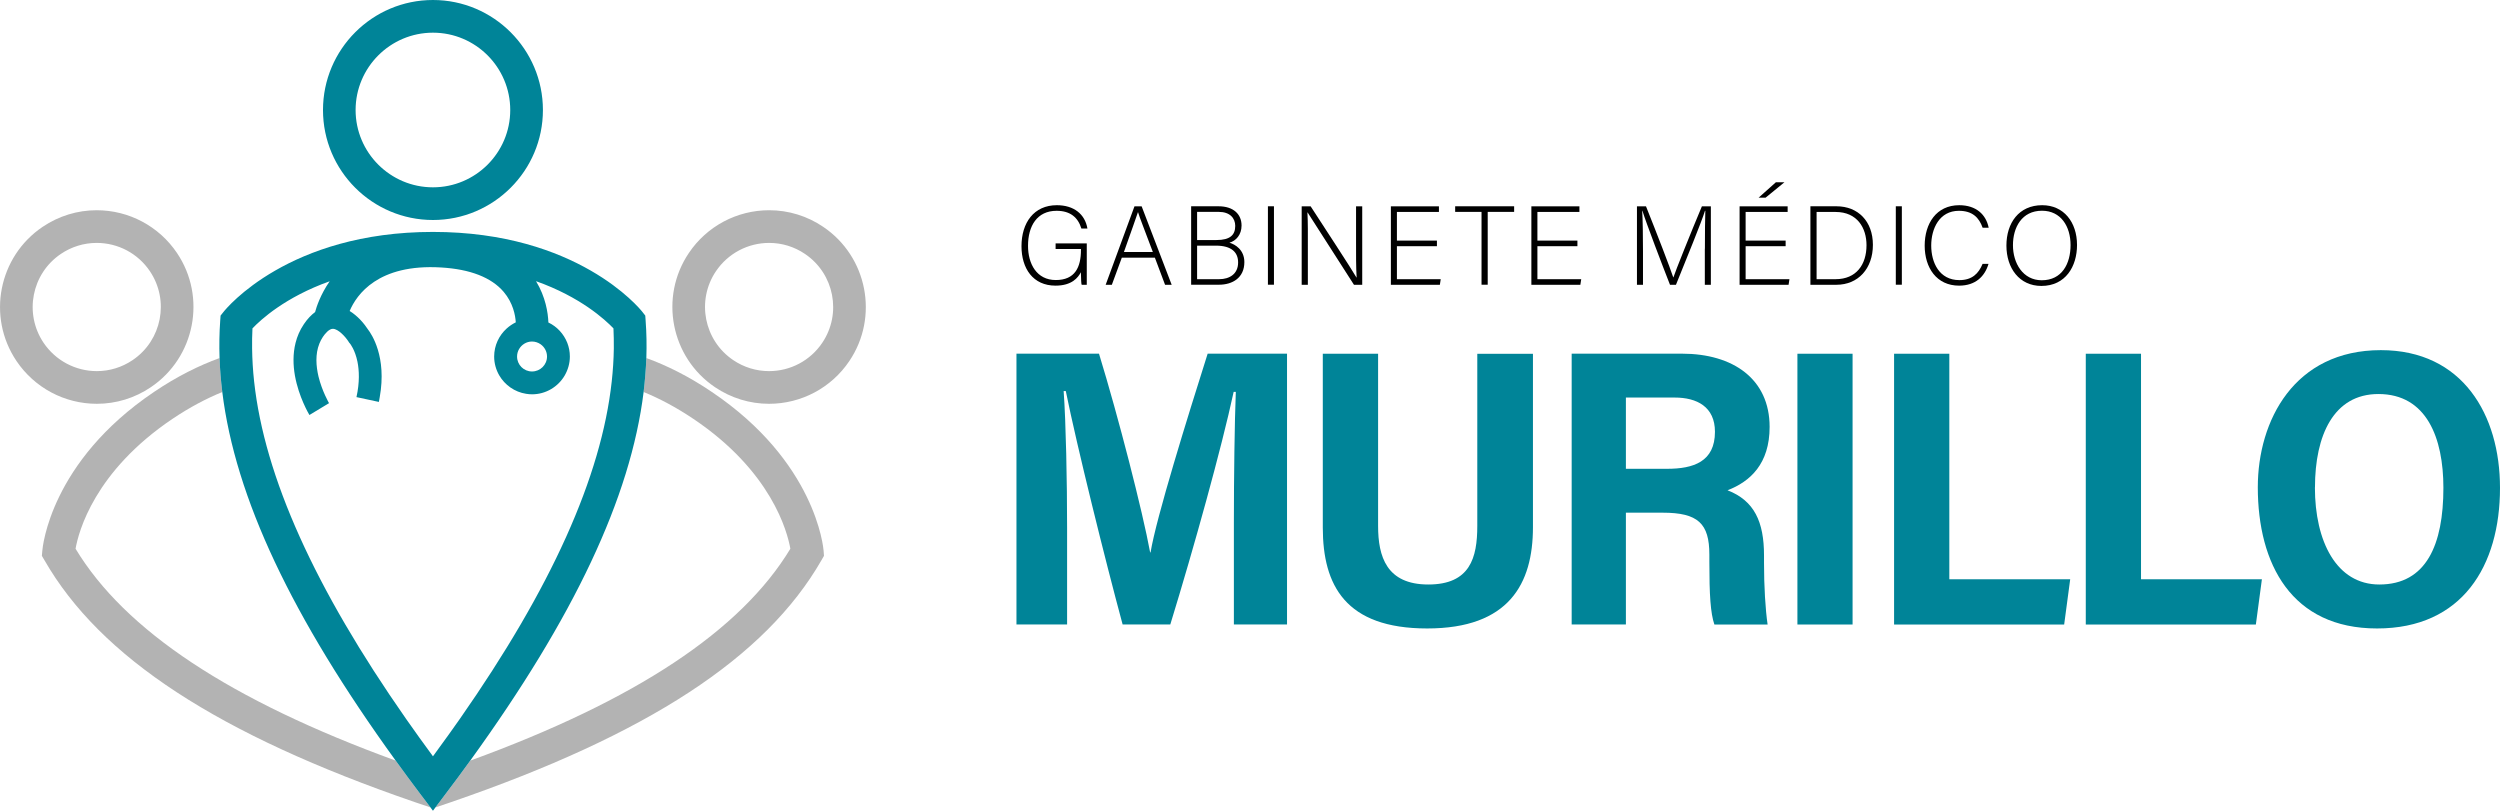 <svg xmlns="http://www.w3.org/2000/svg" id="Capa_1" data-name="Capa 1" viewBox="0 0 348.07 112.88"><defs><style>      .cls-1 {        fill: #008498;      }      .cls-2 {        fill: #b3b3b3;      }    </style></defs><g><path class="cls-2" d="M114.61,31.58c-2.23-1.51-4.83-2.31-7.52-2.31-4.49,0-8.67,2.22-11.18,5.95-4.15,6.15-2.52,14.54,3.64,18.69,2.24,1.51,4.84,2.31,7.52,2.31,4.49,0,8.67-2.22,11.18-5.95,4.15-6.15,2.52-14.54-3.64-18.69ZM114.48,47.73c-1.66,2.47-4.43,3.94-7.41,3.94-1.77,0-3.5-.53-4.98-1.53-4.08-2.75-5.16-8.3-2.41-12.38,1.67-2.47,4.44-3.94,7.41-3.94,1.78,0,3.5.53,4.98,1.53,4.08,2.75,5.16,8.3,2.41,12.38Z"></path><path class="cls-2" d="M114.72,77.39l-.35.61c-7.79,13.56-24.18,24.26-51.57,33.68l-2.18.74,1.47-1.95c1.17-1.54,2.29-3.06,3.38-4.57,23.06-8.41,37.67-18.09,44.57-29.5-.42-2.39-2.64-10.77-13.47-18.06-2.45-1.65-4.78-2.87-6.96-3.76.19-1.6.32-3.18.38-4.73,2.83,1.03,5.9,2.54,9.12,4.72,14.44,9.73,15.52,21.62,15.56,22.12l.05.7Z"></path><path class="cls-2" d="M24.64,35.22c-2.51-3.72-6.69-5.95-11.18-5.95-2.68,0-5.28.8-7.52,2.31C-.22,35.73-1.85,44.12,2.3,50.27c2.51,3.72,6.69,5.95,11.18,5.95,2.69,0,5.29-.8,7.52-2.31,6.16-4.15,7.79-12.54,3.64-18.69ZM18.46,50.14c-1.48,1-3.2,1.53-4.98,1.53-2.97,0-5.74-1.47-7.41-3.94-2.75-4.08-1.67-9.63,2.41-12.38,1.48-1,3.21-1.53,4.98-1.53,2.98,0,5.75,1.47,7.41,3.94,2.75,4.08,1.67,9.63-2.41,12.38Z"></path><path class="cls-2" d="M59.94,112.42l-2.18-.74c-27.39-9.42-43.78-20.12-51.57-33.68l-.36-.61.06-.7c.04-.5,1.12-12.39,15.55-22.12,3.22-2.18,6.3-3.69,9.13-4.72.05,1.55.18,3.13.38,4.73-2.18.89-4.52,2.11-6.97,3.76-10.81,7.29-13.04,15.66-13.46,18.06,6.89,11.41,21.51,21.09,44.57,29.5,1.09,1.51,2.21,3.03,3.37,4.57l1.48,1.95Z"></path><path class="cls-1" d="M60.28,0c-8.44,0-15.31,6.87-15.31,15.32s6.87,15.31,15.31,15.31,15.31-6.87,15.31-15.31S68.72,0,60.28,0ZM60.28,26.08c-5.94,0-10.77-4.83-10.77-10.76s4.83-10.77,10.77-10.77,10.76,4.83,10.76,10.77-4.83,10.76-10.76,10.76Z"></path><path class="cls-1" d="M89.89,44.64l-.05-.7-.43-.55c-.36-.45-9.04-11.1-29.13-11.1s-28.77,10.65-29.13,11.1l-.44.55-.05.7c-.12,1.71-.15,3.44-.09,5.21.05,1.55.18,3.13.38,4.73,1.8,14.66,9.65,31.31,24.14,51.32,1.09,1.51,2.21,3.03,3.37,4.57l1.48,1.95.14.19.2.27.2-.27.14-.19,1.47-1.95c1.17-1.54,2.29-3.06,3.38-4.57,14.48-20.01,22.33-36.66,24.14-51.32.19-1.6.32-3.18.38-4.73.06-1.77.03-3.5-.1-5.21ZM72.27,48.6c.36-.62,1.03-1.05,1.8-1.05.45,0,.87.15,1.21.39.53.38.88,1,.88,1.7,0,1.15-.94,2.08-2.09,2.08s-2.08-.93-2.08-2.08c0-.38.1-.73.28-1.04ZM85.17,53.11c-1.45,13.28-8.43,28.78-21.14,46.97-.98,1.4-1.99,2.81-3.04,4.24-.24.33-.47.65-.71.98-1.3-1.77-2.55-3.5-3.75-5.22-12.71-18.19-19.7-33.69-21.15-46.97-.17-1.56-.26-3.1-.28-4.6-.01-.94,0-1.87.05-2.79,1.16-1.22,4.58-4.36,10.75-6.56-1.29,1.86-1.84,3.58-2.03,4.29-.52.39-1.05.92-1.56,1.68-.57.84-.94,1.72-1.16,2.61-.39,1.55-.34,3.12-.09,4.55.53,2.97,1.92,5.32,2.02,5.49l2.73-1.65s-.97-1.66-1.47-3.72c-.34-1.45-.46-3.1.12-4.56.13-.32.29-.64.49-.94.29-.43.86-1.14,1.4-1.13.74.01,1.75,1.1,2.2,1.82l.06.1.1.11c.05.06.72.89,1.06,2.56.24,1.2.32,2.83-.14,4.92l3.12.67c.04-.23.08-.45.12-.67,1-5.62-1.13-8.77-1.66-9.45-.16-.24-.54-.8-1.1-1.38-.4-.4-.87-.82-1.43-1.16.96-2.26,3.94-6.59,12.73-6.06,4.06.24,7,1.39,8.71,3.39,1.31,1.54,1.63,3.26,1.69,4.25-.47.23-.89.52-1.27.86-1.06.96-1.74,2.35-1.74,3.9,0,.95.26,1.84.7,2.61.78,1.35,2.15,2.33,3.75,2.58.27.04.54.07.82.07,1.94,0,3.64-1.06,4.55-2.62.45-.78.72-1.68.72-2.64,0-.68-.13-1.32-.36-1.91-.49-1.24-1.43-2.26-2.63-2.83-.05-1.36-.39-3.56-1.72-5.75,6.2,2.2,9.62,5.36,10.78,6.57.04.92.06,1.85.05,2.79-.02,1.5-.12,3.04-.29,4.6Z"></path></g><g><path d="M151.3,39.65h-.7c-.06-.12-.09-.69-.11-1.75-.39.75-1.25,1.87-3.53,1.87-3.14,0-4.74-2.39-4.74-5.49,0-3.26,1.72-5.71,4.92-5.71,2.36,0,3.92,1.23,4.26,3.25h-.84c-.47-1.54-1.54-2.47-3.45-2.47-2.73,0-3.98,2.12-3.98,4.88,0,2.5,1.2,4.76,3.87,4.76s3.5-1.78,3.5-4.2v-.12h-3.53v-.78h4.34v5.76Z"></path><path d="M156.19,35.87l-1.39,3.78h-.86l4.01-10.92h1l4.18,10.92h-.92l-1.42-3.78h-4.6ZM160.51,35.09c-1.22-3.25-1.84-4.81-2.06-5.54h-.02c-.27.83-.97,2.76-1.95,5.54h4.03Z"></path><path d="M165.84,28.72h3.81c2.09,0,3.21,1.11,3.21,2.68,0,1.29-.78,2.14-1.69,2.39.78.22,2.08.98,2.08,2.7,0,2.18-1.64,3.15-3.54,3.15h-3.87v-10.92ZM169.37,33.42c1.89,0,2.61-.7,2.61-1.97,0-1.08-.75-1.95-2.28-1.95h-3.03v3.92h2.7ZM166.67,38.87h3.07c1.44,0,2.64-.72,2.64-2.33,0-1.39-.89-2.34-3.09-2.34h-2.62v4.67Z"></path><path d="M177.37,28.72v10.92h-.84v-10.92h.84Z"></path><path d="M181.23,39.65v-10.92h1.25c1.7,2.62,5.7,8.72,6.38,9.91h.02c-.09-1.58-.08-3.18-.08-4.96v-4.95h.86v10.92h-1.15c-1.62-2.53-5.68-8.88-6.46-10.08h-.02c.08,1.44.06,3.03.06,5.01v5.07h-.86Z"></path><path d="M200.06,34.28h-5.57v4.59h6.1l-.12.78h-6.82v-10.92h6.69v.78h-5.85v3.99h5.57v.78Z"></path><path d="M206.27,29.5h-3.67v-.78h8.21v.78h-3.68v10.14h-.86v-10.14Z"></path><path d="M219.62,34.28h-5.57v4.59h6.1l-.12.78h-6.82v-10.92h6.69v.78h-5.85v3.99h5.57v.78Z"></path><path d="M237.37,34.62c0-2.14.02-4.18.06-5.27h-.05c-.44,1.47-2.65,6.85-4.04,10.3h-.83c-1.05-2.67-3.34-8.66-3.84-10.31h-.03c.08,1.25.11,3.79.11,5.66v4.65h-.84v-10.92h1.26c1.5,3.74,3.39,8.64,3.79,9.88h.03c.25-.8,2.43-6.24,3.96-9.88h1.25v10.92h-.84v-5.02Z"></path><path d="M248.61,34.28h-5.57v4.59h6.1l-.12.78h-6.82v-10.92h6.69v.78h-5.85v3.99h5.57v.78ZM248.44,25.38l-2.62,2.14h-.97l2.4-2.14h1.19Z"></path><path d="M252.07,28.72h3.62c3,0,5.07,2.09,5.07,5.37s-2.03,5.56-5.09,5.56h-3.61v-10.92ZM252.92,38.87h2.64c2.89,0,4.31-2.03,4.31-4.73,0-2.4-1.28-4.63-4.31-4.63h-2.64v9.36Z"></path><path d="M264.79,28.72v10.92h-.84v-10.92h.84Z"></path><path d="M276.86,36.73c-.51,1.73-1.79,3.04-4.1,3.04-3.14,0-4.79-2.5-4.79-5.57s1.62-5.63,4.81-5.63c2.36,0,3.74,1.31,4.1,3.14h-.84c-.5-1.42-1.42-2.36-3.31-2.36-2.71,0-3.85,2.48-3.85,4.84s1.12,4.81,3.92,4.81c1.78,0,2.68-.92,3.23-2.26h.84Z"></path><path d="M289.18,34.11c0,2.98-1.59,5.7-4.96,5.7-3.07,0-4.87-2.48-4.87-5.62s1.73-5.62,4.98-5.62c3,0,4.85,2.36,4.85,5.54ZM280.26,34.14c0,2.51,1.39,4.88,4.01,4.88,2.82,0,4.01-2.31,4.01-4.9s-1.34-4.78-3.98-4.78c-2.81,0-4.04,2.33-4.04,4.79Z"></path><g><path class="cls-1" d="M171.79,72.87c0-6.41.1-14.08.27-18.31h-.3c-1.68,7.81-5.54,21.71-8.82,32.38h-6.64c-2.43-8.99-6.36-24.82-7.91-32.49h-.3c.32,4.4.48,12.56.48,19.06v13.43h-7.05v-37.7h11.49c2.7,8.81,6.07,21.94,7.12,27.67h.06c.81-4.89,5.13-18.76,7.95-27.67h11.05v37.7h-7.4v-14.07Z"></path><path class="cls-1" d="M191.87,49.25v23.98c0,4.25,1.17,8.15,6.99,8.15s6.82-3.72,6.82-8.15v-23.97h7.75v24.14c0,7.89-3.35,14.1-14.73,14.1s-14.53-6.01-14.53-14.05v-24.2h7.7Z"></path><path class="cls-1" d="M226.37,71.37v15.57h-7.55v-37.7h15.36c7.12,0,12.2,3.53,12.2,10.2,0,5.14-2.71,7.61-5.86,8.82,3.74,1.45,5.08,4.4,5.08,9.08v.98c0,3.34.19,6.51.5,8.63h-7.41c-.54-1.58-.7-4.12-.7-8.75v-.99c0-4.32-1.57-5.83-6.5-5.83h-5.13ZM226.37,65.27h5.74c3.65,0,6.66-.98,6.66-5.15,0-3.49-2.52-4.77-5.6-4.77h-6.8v9.92Z"></path><path class="cls-1" d="M257.93,49.25v37.7h-7.68v-37.7h7.68Z"></path><path class="cls-1" d="M263.72,49.25h7.68v31.4h16.83l-.84,6.3h-23.68v-37.7Z"></path><path class="cls-1" d="M290.41,49.25h7.68v31.4h16.83l-.84,6.3h-23.68v-37.7Z"></path><path class="cls-1" d="M348.07,67.92c0,10.85-5.24,19.58-17.12,19.58s-16.6-8.95-16.6-19.66c0-9.29,5.08-19.09,17.13-19.09,11.4,0,16.59,9.03,16.59,19.17ZM322.3,67.86c0,7.52,3,13.52,8.97,13.52,6.56,0,8.92-5.57,8.92-13.46,0-6.94-2.33-13.06-9.05-13.06-6.23,0-8.83,5.75-8.83,13Z"></path></g></g></svg>